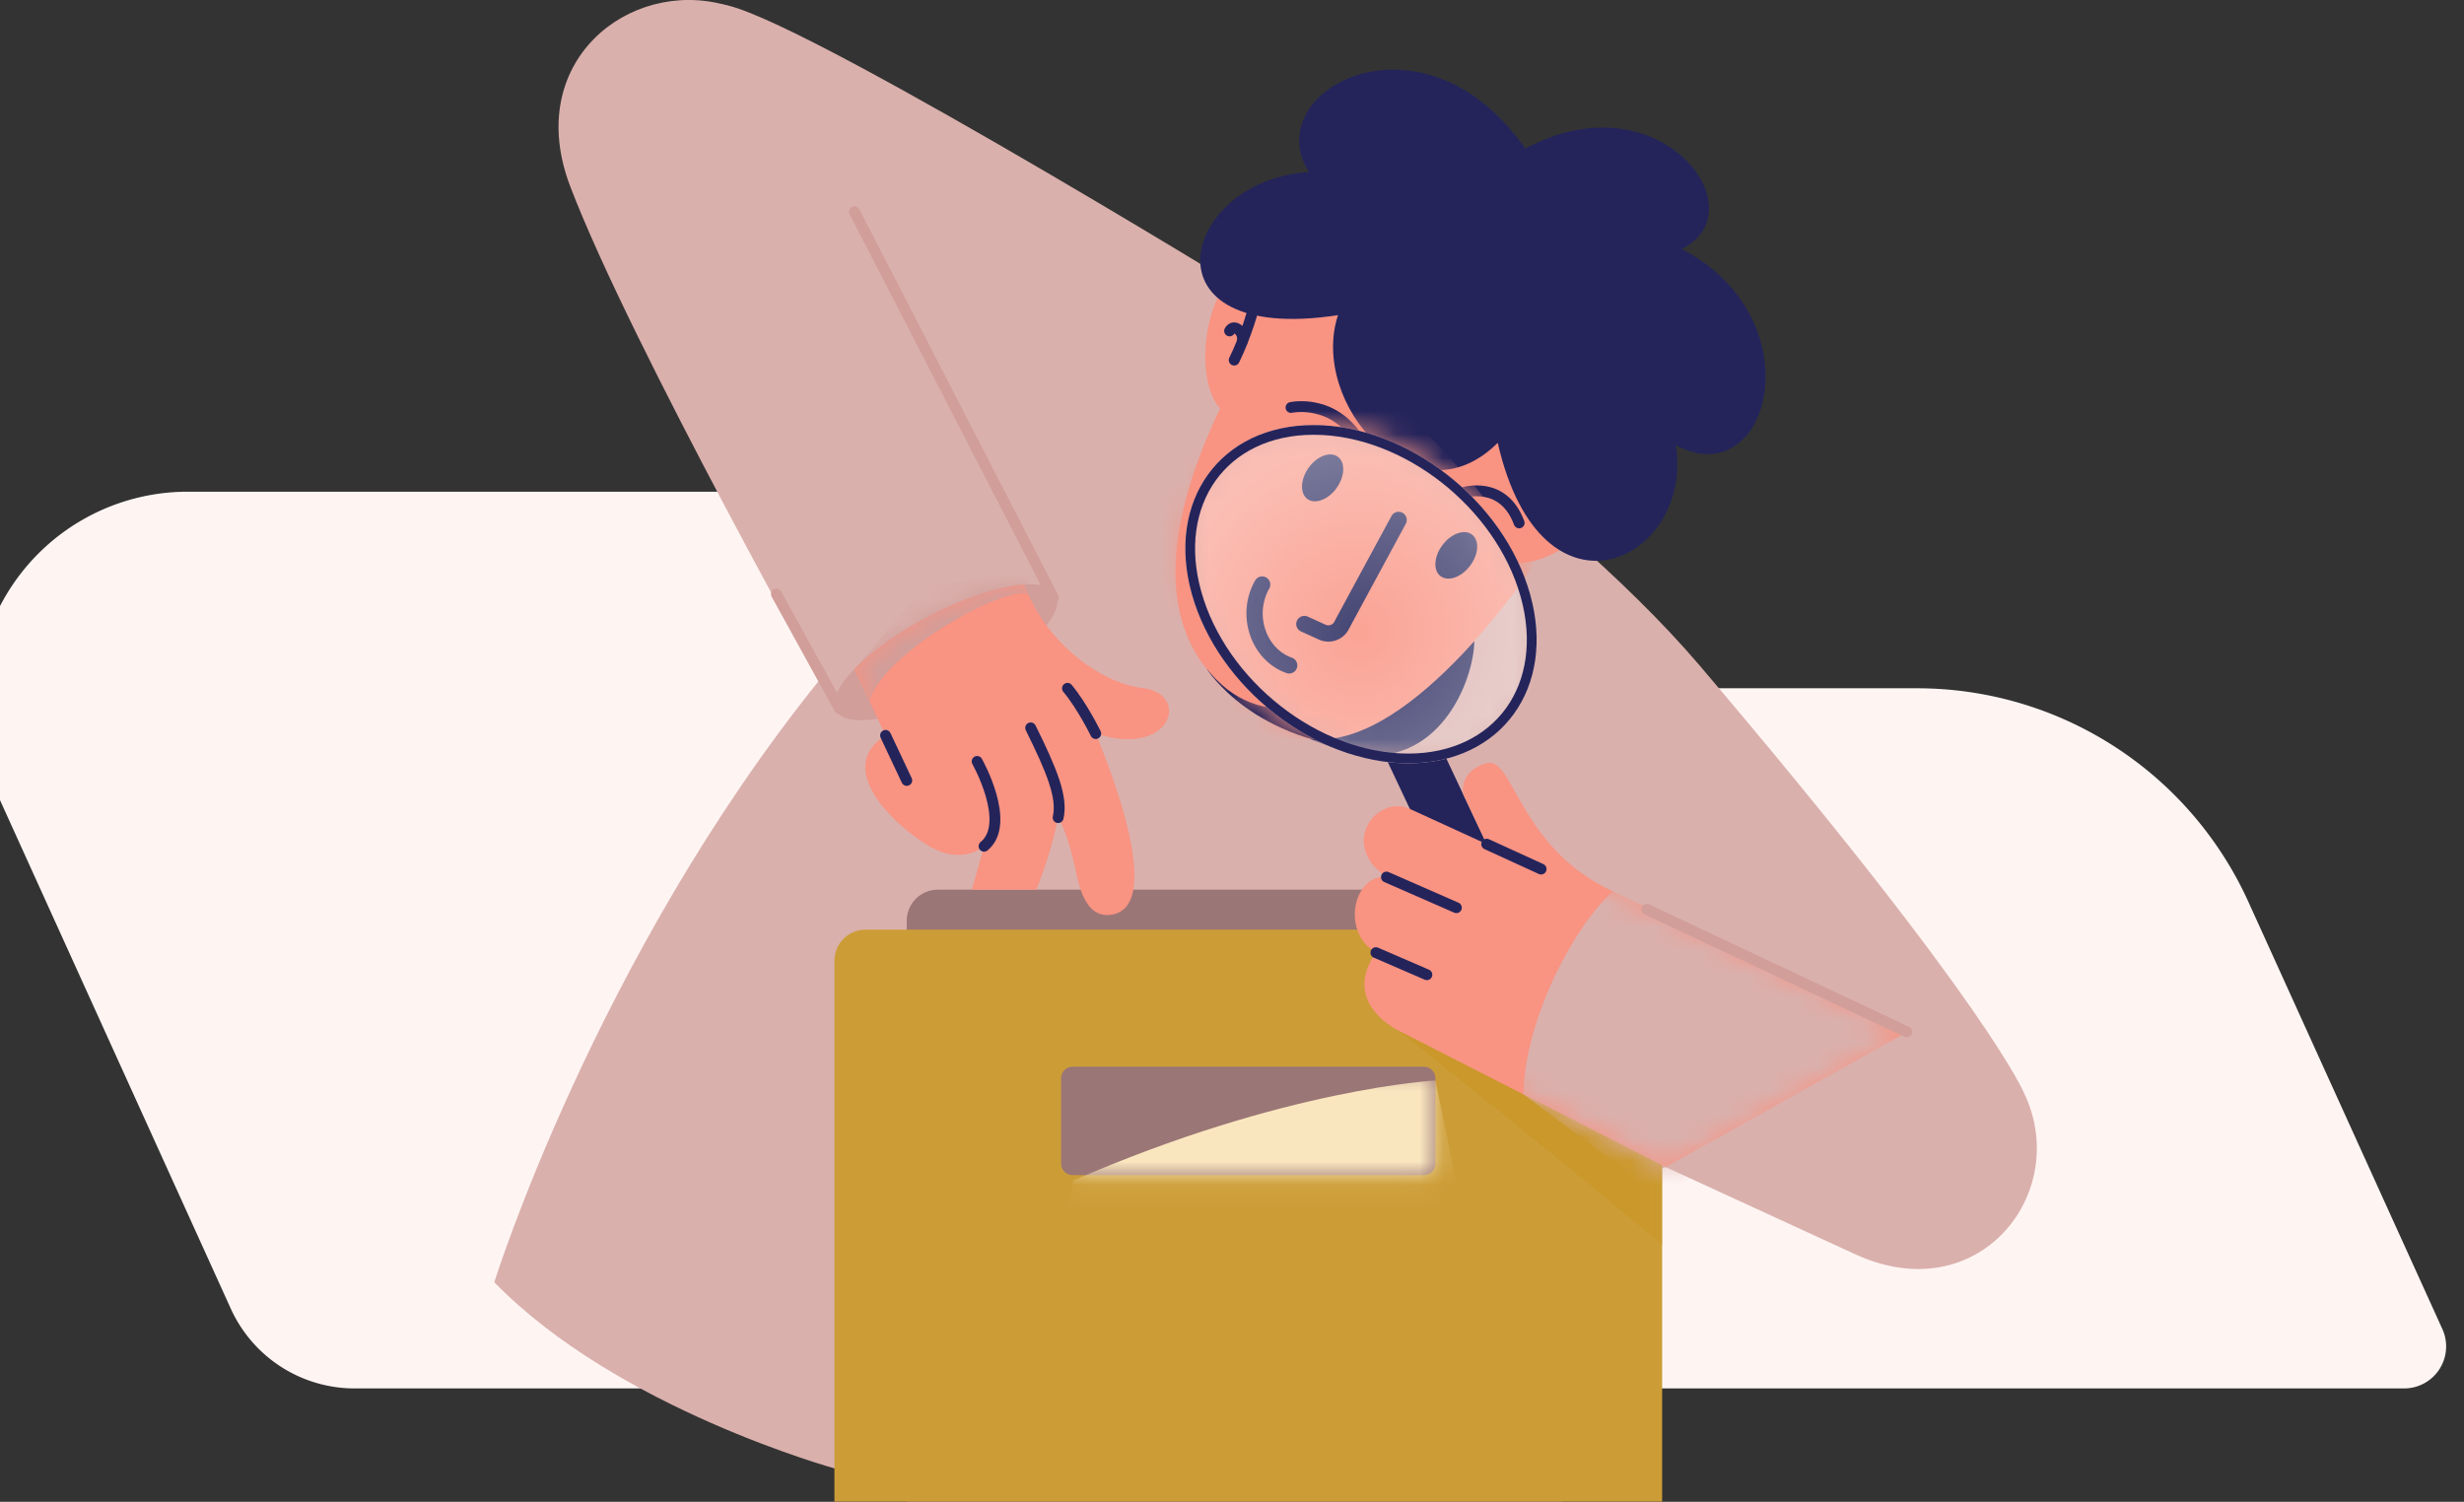<svg width="105" height="64" fill="none" xmlns="http://www.w3.org/2000/svg"><rect width="100%" height="100%" fill="#333333" stroke="none"/><path fill-rule="evenodd" clip-rule="evenodd" d="M95.809 38.426a15.504 15.504 0 0 0-14.115-9.095H52.191a1.57 1.57 0 0 0-1.313.715 1.564 1.564 0 0 0-.109 1.491c2.738 6.032 10.272 22.634 12.127 26.715.255.56.81.916 1.422.916h38.135a1.79 1.79 0 0 0 1.627-2.527c-1.809-3.981-5.414-11.922-8.271-18.215ZM37.97 21.87a1.559 1.559 0 0 0-1.422-.916H7.998a9 9 0 0 0-7.563 4.124 8.989 8.989 0 0 0-.629 8.592L9.833 55.765a5.797 5.797 0 0 0 5.282 3.403h37.36a1.57 1.57 0 0 0 1.313-.714 1.564 1.564 0 0 0 .11-1.492L37.97 21.87Z" fill="#FEF5F3"/><path fill-rule="evenodd" clip-rule="evenodd" d="M53.464 12.65s12.636 8.275 18.96 15.706C84.848 42.96 86.277 46.634 86.277 46.634c1.984 4.223-1.98 9.23-7.22 6.816l-8.075-3.714-35.36 12.858s-9.323-2.556-14.558-7.953c0 0 4.313-13.82 13.867-25.673 5.943-7.372-8.301-27-4.422-28.756C32.073-.492 53.464 12.65 53.464 12.65Z" fill="#DAB0AC"/><path fill-rule="evenodd" clip-rule="evenodd" d="M51.43 28.51s1.958 3.181 7.197 3.44V28.35l-7.197.16Z" fill="#24245B"/><path fill-rule="evenodd" clip-rule="evenodd" d="M35.623 30.27c-.033-.063-8.75-15.567-11.327-22.336C22.282 2.642 26.8-.933 30.92.214c1.36.381 3.893 5.772 5.51 8.844 3.988 7.58 8.569 16.258 8.569 16.258.436.83-1.303 2.613-3.893 3.979-2.586 1.365-5.043 1.802-5.483.975Z" fill="#DAB0AC"/><path fill-rule="evenodd" clip-rule="evenodd" d="M56.038 10.771S45.944 23.67 52.062 29.177c4.964 4.468 14.899-6.876 16.238-9.928l-9.038-9.204-3.224.727Z" fill="#F99382"/><path fill-rule="evenodd" clip-rule="evenodd" d="M54.936 12.548c-.026.539-2.907 4.891-2.907 4.891-.866-.84-.995-3.545.238-5.45 1.006-1.551 2.732-.665 2.67.559Z" fill="#F99382"/><path d="M52.938 14.529c.095-.358-.348-.778-.54-.427" stroke="#24245B" stroke-width=".463" stroke-miterlimit="12.5" stroke-linecap="round" stroke-linejoin="round"/><path fill-rule="evenodd" clip-rule="evenodd" d="M67.787 19.129c.804-.255 2.695 1.313 0 3.43-1.931 1.514-3.125 1.607-3.532 1.25-.41-.36 3.532-4.68 3.532-4.68Z" fill="#F99382"/><path fill-rule="evenodd" clip-rule="evenodd" d="M66.548 39.24c0-.732-.592-1.327-1.326-1.327H39.965c-.73 0-1.326.592-1.326 1.326v24.758h27.909V39.239Z" fill="#9B7676"/><path fill-rule="evenodd" clip-rule="evenodd" d="M70.831 40.942c0-.73-.591-1.326-1.326-1.326H36.884c-.731 0-1.326.592-1.326 1.326v23.05H70.83v-23.05Z" fill="#CC9D37"/><mask id="mask0_2631_1726" style="mask-type:luminance" maskUnits="userSpaceOnUse" x="35" y="39" width="36" height="25"><path d="M70.829 40.944c0-.731-.592-1.327-1.326-1.327H36.88c-.73 0-1.326.592-1.326 1.327v23.05H70.83v-23.05Z" fill="#fff"/></mask><g mask="url('#mask0_2631_1726')"><path fill-rule="evenodd" clip-rule="evenodd" d="M59.598 43.924s7.335 5.813 11.231 9.137v-5.235L59.6 43.924Z" fill="#CA982B"/></g><path fill-rule="evenodd" clip-rule="evenodd" d="M59.275 27.323H56.71l6.069 12.878h2.566l-6.069-12.878Z" fill="#24245B"/><path fill-rule="evenodd" clip-rule="evenodd" d="m70.987 49.736-11.294-5.768s-2.61-1.16-1.058-3.373c-1.532-.896-.93-3.36.45-3.224-2.08-1.422-.378-3.542.998-2.898l3.27 1.499-.998-2.12s-.215-1.002.999-1.33c1.111-.3 1.343 3.393 5.04 5.298l12.858 6.171-10.265 5.745Z" fill="#F99382"/><mask id="mask1_2631_1726" style="mask-type:luminance" maskUnits="userSpaceOnUse" x="57" y="32" width="25" height="18"><path d="m70.987 49.735-11.294-5.768s-2.61-1.16-1.058-3.373c-1.532-.896-.93-3.36.45-3.224-2.08-1.423-.378-3.542.998-2.898l3.27 1.499-.998-2.12s-.215-1.002.999-1.33c1.111-.3 1.343 3.393 5.04 5.298l12.858 6.171-10.265 5.745Z" fill="#fff"/></mask><g mask="url('#mask1_2631_1726')"><path fill-rule="evenodd" clip-rule="evenodd" d="M68.724 37.981c-1.717 1.587-3.727 5.46-3.813 8.651l5.74 4.3 12.783-6.42-12.782-7.07-1.928.539Z" fill="#DAB0AC"/></g><path fill-rule="evenodd" clip-rule="evenodd" d="M39.52 26.292c2.59-1.366 5.046-1.802 5.483-.972.437.83-1.31 2.613-3.9 3.978-2.589 1.366-5.046 1.803-5.482.973-.437-.83 1.31-2.613 3.899-3.979Z" fill="#D19E9A"/><path d="m35.778 30.203-2.692-4.885m11.804.156L36.41 9.02" stroke="#D19E9A" stroke-width=".463" stroke-miterlimit="12.5" stroke-linecap="round" stroke-linejoin="round"/><path fill-rule="evenodd" clip-rule="evenodd" d="M36.428 28.49c.705-.724 1.793-1.515 3.093-2.202 1.56-.824 3.072-1.31 4.12-1.38 0 0 .321.887.95 1.74.757 1.045 2.318 2.447 4.14 2.682 1.998.255 1.197 2.986-2.04 1.928 0 0 .274.642.641 1.664.615 1.716 1.928 5.824 0 6.062-.688.082-1.184-.38-1.471-1.786-.364-1.773-.771-2.355-.771-2.355a17.635 17.635 0 0 1-.93 3.072h-2.744l.516-1.852s-.923.834-2.325 0c-1.634-.972-4.038-3.37-1.872-4.722l-1.326-2.828.003-.003.017-.02Z" fill="#F99382"/><mask id="mask2_2631_1726" style="mask-type:luminance" maskUnits="userSpaceOnUse" x="36" y="24" width="14" height="15"><path d="M36.431 28.494c.704-.725 1.792-1.515 3.092-2.203 1.561-.823 3.072-1.31 4.12-1.379 0 0 .322.886.95 1.74.757 1.045 2.318 2.447 4.14 2.682 1.998.254 1.198 2.986-2.04 1.928 0 0 .275.641.642 1.663.615 1.717 1.928 5.824 0 6.062-.688.083-1.184-.38-1.472-1.786-.364-1.772-.77-2.354-.77-2.354a17.618 17.618 0 0 1-.93 3.072h-2.745l.516-1.852s-.923.833-2.325 0c-1.634-.972-4.038-3.37-1.872-4.723l-1.326-2.827.003-.003.017-.02Z" fill="#fff"/></mask><g mask="url('#mask2_2631_1726')"><path fill-rule="evenodd" clip-rule="evenodd" d="M43.818 25.32c-1.042-.373-6.224 2.508-6.763 4.565l-.625-1.39 2.956-3.505 3.605-.49.827.057v.764Z" fill="#D19E9A"/></g><path fill-rule="evenodd" clip-rule="evenodd" d="M57.018 13.429c-1.246 3.763 3.271 8.955 6.806 5.443 1.879 8.195 8.364 4.997 7.59.1 3.979 2.146 6.003-5.328.255-8.364 3.307-1.64-.96-7.359-6.667-4.273-4.419-6.31-11.423-2.444-9.22.995-5.507.344-7.263 7.412 1.236 6.099Z" fill="#24245B"/><path d="M53.464 12.846c.01.211-.39 1.53-.87 2.5m9.76 5.652s1.696-.56 2.383 1.286m-9.722-4.918s1.875-.423 2.976 1.532" stroke="#24245B" stroke-width=".463" stroke-miterlimit="12.5" stroke-linecap="round" stroke-linejoin="round"/><path fill-rule="evenodd" clip-rule="evenodd" d="M55.98 18.114c3.978 0 8.108 3.228 9.223 7.207 1.114 3.978-1.214 7.206-5.19 7.206-3.978 0-8.108-3.228-9.223-7.206-1.114-3.979 1.21-7.207 5.19-7.207Z" fill="#DAB0AC"/><mask id="mask3_2631_1726" style="mask-type:luminance" maskUnits="userSpaceOnUse" x="50" y="18" width="16" height="15"><path d="M55.977 18.113c3.979 0 8.11 3.228 9.224 7.207 1.114 3.978-1.214 7.206-5.19 7.206-3.978 0-8.108-3.228-9.223-7.207-1.114-3.978 1.21-7.206 5.19-7.206Z" fill="#fff"/></mask><g mask="url('#mask3_2631_1726')"><path fill-rule="evenodd" clip-rule="evenodd" d="M62.827 27.326c-.023 1.634-1.465 5.543-5.348 4.785l-2.447-.902 7.795-3.883Z" fill="#24245B"/><path fill-rule="evenodd" clip-rule="evenodd" d="M65.342 24.099s-5.07 7.722-9.332 7.398h-1.813c-3.704-2.682-5.814-6.687-7.2-11.297l9.36-5.672c3.515 2.748 6.587 5.873 8.985 9.57Z" fill="#F99382"/><path d="M54.936 28.356c-1.313-.466-1.885-2.153-1.151-3.446" stroke="#24245B" stroke-width=".694" stroke-miterlimit="12.5" stroke-linecap="round" stroke-linejoin="round"/><path fill-rule="evenodd" clip-rule="evenodd" d="M57.005 19.46c.33.235.31.83-.043 1.33-.354.499-.913.713-1.244.479-.33-.235-.31-.83.043-1.33.354-.5.913-.714 1.244-.48Zm5.724 3.323c.324.245.285.84-.086 1.33-.37.49-.932.684-1.256.44-.325-.245-.285-.84.086-1.33.37-.49.935-.688 1.256-.44Z" fill="#24245B"/><path d="M59.6 22.158s-1.747 3.224-2.438 4.508a.63.63 0 0 1-.814.274l-.764-.347" stroke="#24245B" stroke-width=".694" stroke-miterlimit="12.5" stroke-linecap="round" stroke-linejoin="round"/><path fill-rule="evenodd" clip-rule="evenodd" d="M55.976 18.115c3.979 0 8.11 3.228 9.224 7.206 1.114 3.978-1.214 7.206-5.19 7.206-3.978 0-8.108-3.228-9.223-7.206-1.114-3.979 1.21-7.206 5.19-7.206Z" fill="url('#paint0_radial_2631_1726')"/></g><path fill-rule="evenodd" clip-rule="evenodd" d="M55.98 18.114c3.978 0 8.108 3.228 9.223 7.207 1.114 3.978-1.214 7.206-5.19 7.206-3.978 0-8.108-3.228-9.223-7.206-1.114-3.979 1.21-7.207 5.19-7.207Zm0 .414c3.806 0 7.758 3.095 8.822 6.905.516 1.849.252 3.529-.621 4.743-.87 1.203-2.328 1.938-4.167 1.938-3.807 0-7.759-3.096-8.824-6.906-.519-1.848-.251-3.528.622-4.742.867-1.204 2.328-1.938 4.167-1.938Z" fill="#24245B"/><path d="m59.081 37.376 2.98 1.306m1.293-2.708 2.318 1.061m-7.04 3.562 2.172.94m-19.165-9.089s1.488 2.636.295 3.615m-4.197-4.723.903 1.918m5.281-2.239c.9 1.82 1.37 2.96 1.17 3.824m1.602-3.582s-.57-1.17-1.204-1.928" stroke="#24245B" stroke-width=".463" stroke-miterlimit="12.5" stroke-linecap="round" stroke-linejoin="round"/><path d="m70.18 38.753 11.071 5.215" stroke="#D19E9A" stroke-width=".463" stroke-miterlimit="12.5" stroke-linecap="round" stroke-linejoin="round"/><path fill-rule="evenodd" clip-rule="evenodd" d="M61.171 45.95a.494.494 0 0 0-.492-.492H45.71a.494.494 0 0 0-.493.493v3.634a.494.494 0 0 0 .493.493h14.968a.494.494 0 0 0 .492-.493V45.95Z" fill="#9B7676"/><mask id="mask4_2631_1726" style="mask-type:luminance" maskUnits="userSpaceOnUse" x="45" y="45" width="17" height="6"><path d="M61.169 45.948a.494.494 0 0 0-.493-.493H45.708a.494.494 0 0 0-.493.493v3.635a.494.494 0 0 0 .493.493h14.968a.494.494 0 0 0 .493-.493v-3.635Z" fill="#fff"/></mask><g mask="url('#mask4_2631_1726')"><path fill-rule="evenodd" clip-rule="evenodd" d="M61.169 46.046s-6.413.328-15.444 4.27l-.51 3.495 17.135-2.007-1.181-5.758Z" fill="#F9E6BF"/></g><defs><radialGradient id="paint0_radial_2631_1726" cx="0" cy="0" r="1" gradientUnits="userSpaceOnUse" gradientTransform="rotate(14.8 -74.573 236.443) scale(7.94)"><stop stop-color="#fff" stop-opacity=".15"/><stop offset="1" stop-color="#fff" stop-opacity=".4"/></radialGradient></defs></svg>